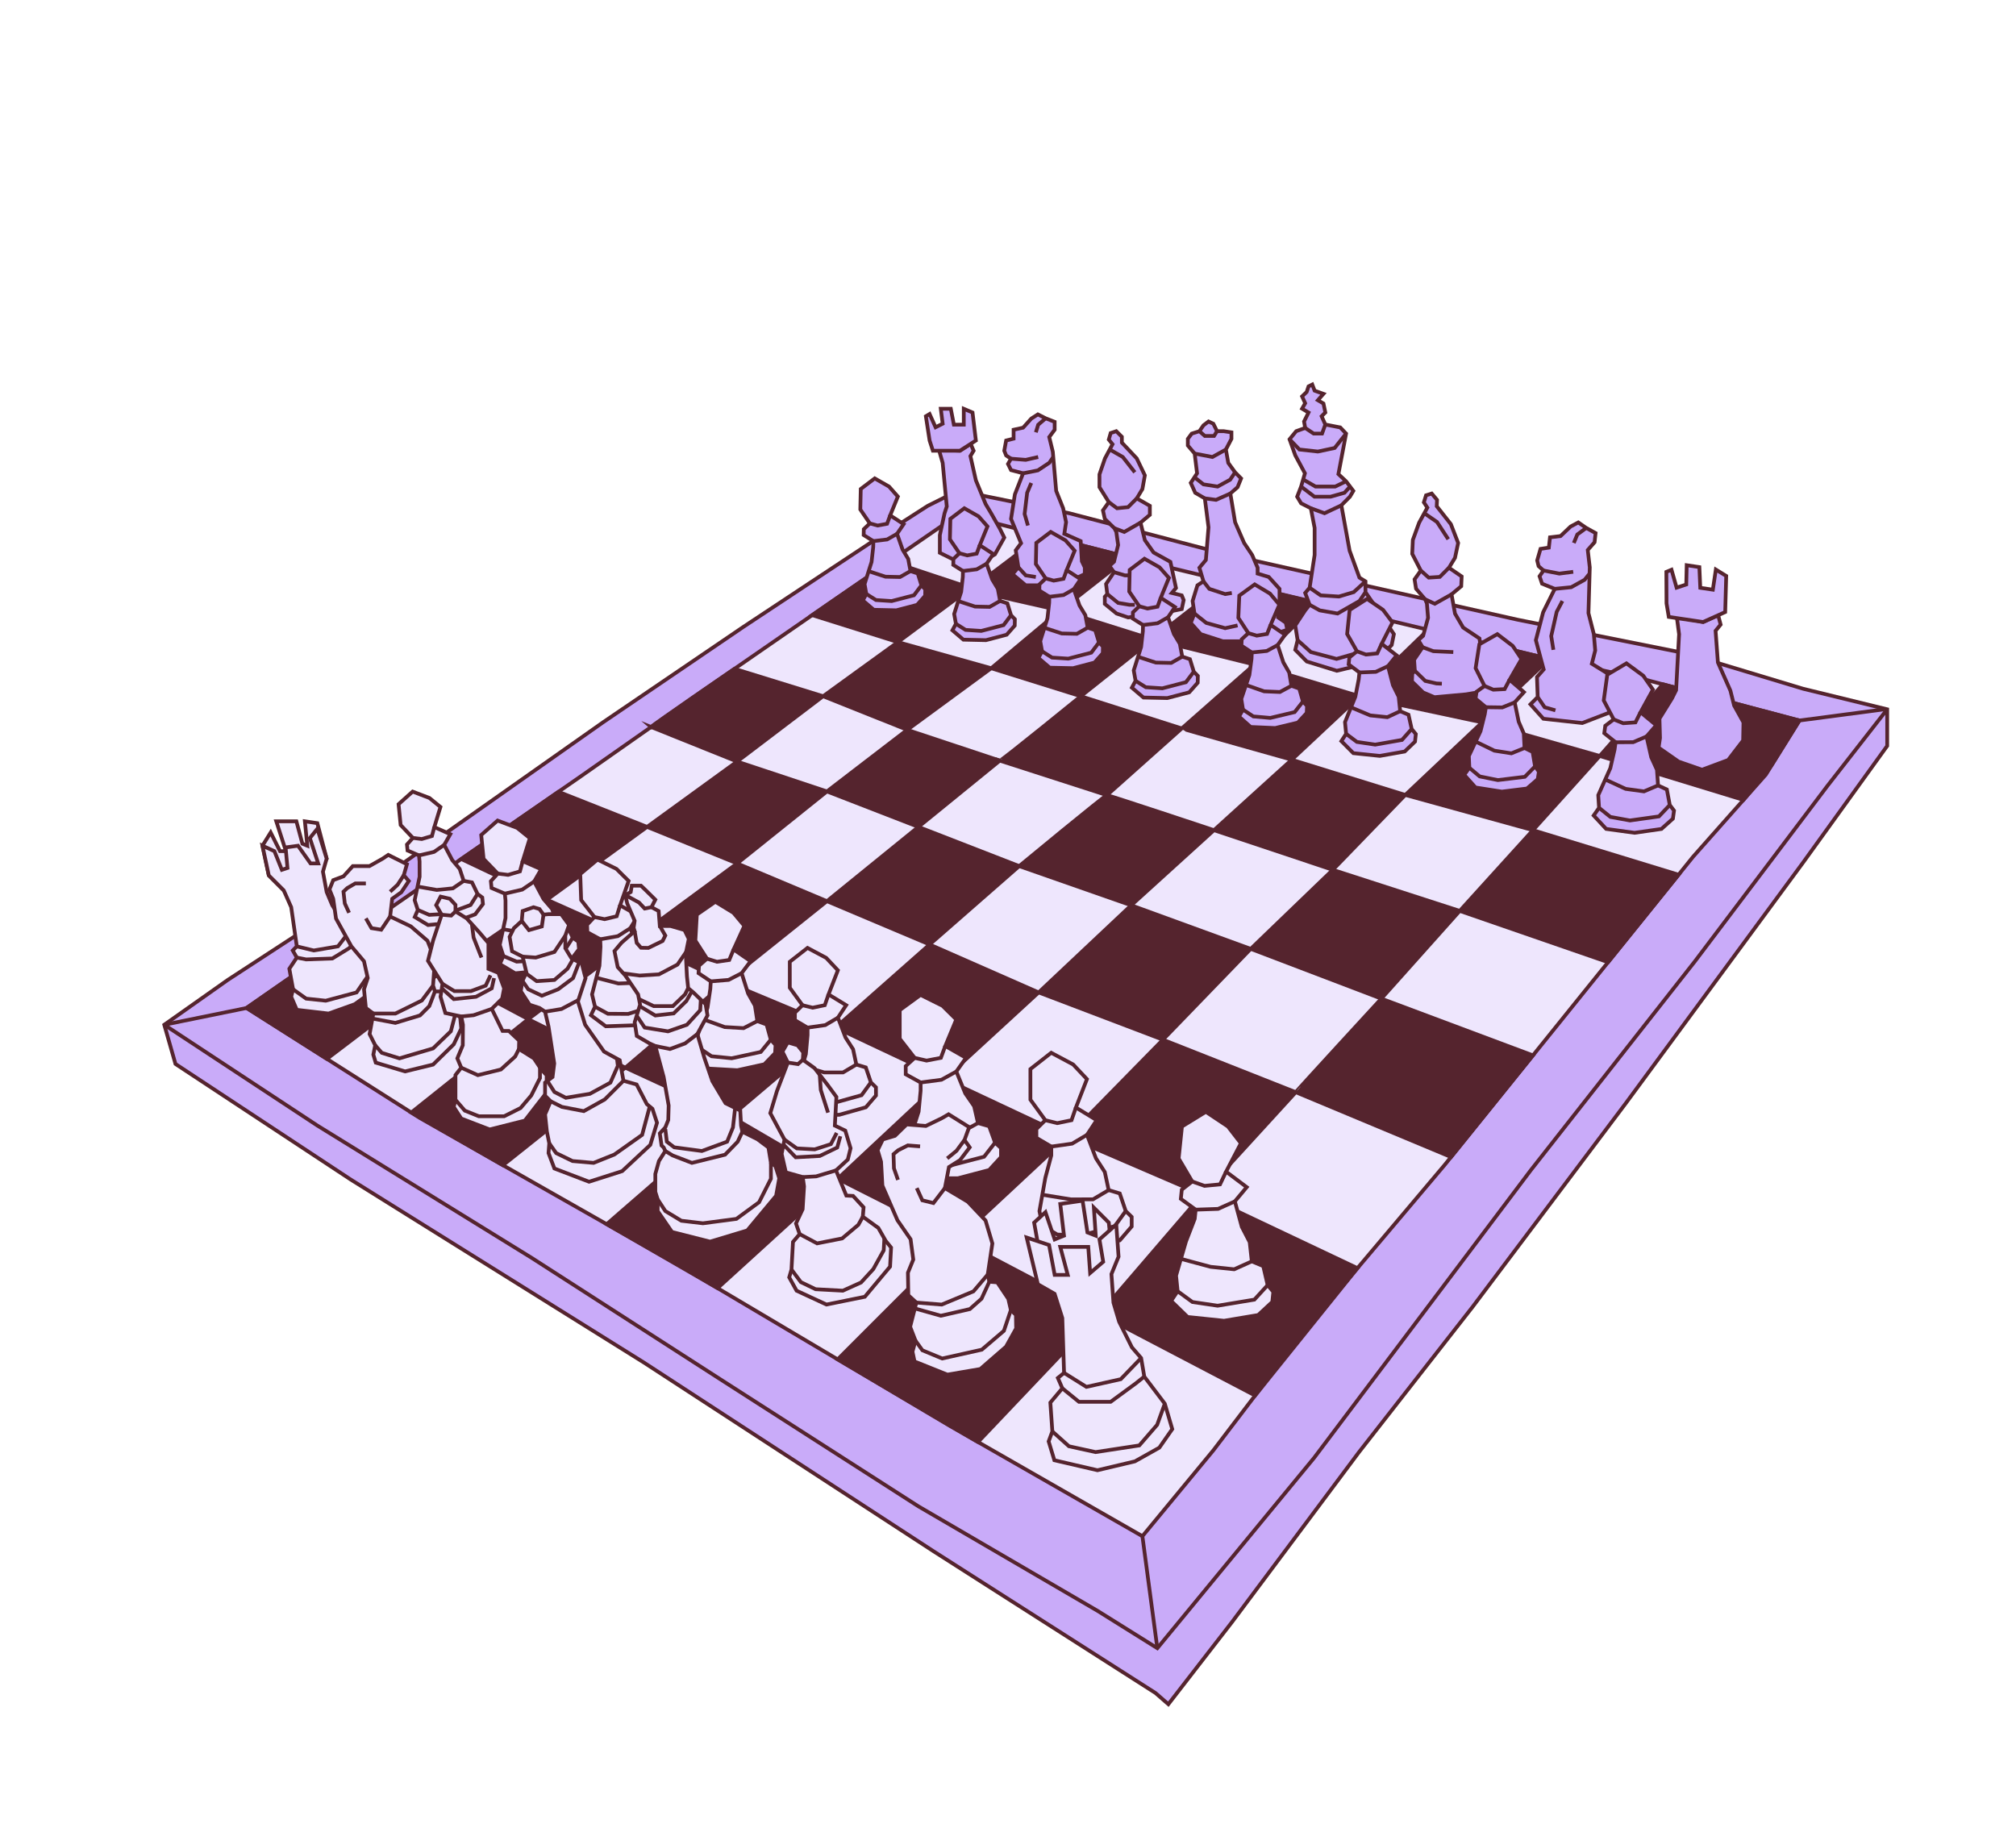 <?xml version="1.0" encoding="UTF-8"?><svg id="Layer_1" xmlns="http://www.w3.org/2000/svg" viewBox="0 0 1080 977"><defs><style>.cls-1{fill:none;}.cls-1,.cls-2,.cls-3,.cls-4{stroke:#55242e;stroke-miterlimit:10;stroke-width:2px;}.cls-2{fill:#eee6fd;}.cls-3{fill:#55242e;}.cls-4{fill:#c9abf9;}</style></defs><polygon class="cls-4" points="94 570 88 549 122 525 191 480 323 387 398 336 469 289 497 271 511 264 518.88 264 573 275 657 297 813 332 903 350 966 369 1011 380 1011 399.6 966 462 871 591 789 700 728 778 660 869 625.9 913 619 907 500 831 345 730 188 632 94 570"/><polyline class="cls-4" points="1011 380 979 421 908 515 820 627 704 781 620 883 588 863 492 807 386 739 285 674 170 603 88 549"/><polygon class="cls-2" points="132.18 540 191 499 311 416 378 369 446 322 507 280 518 278 532 280 618 302 730 329 830 353 881 364 964 386 946 415 907 459 774 624 698 714 650 777 612 823 509 764 364 678 225 599 132.18 540"/><line class="cls-1" x1="132.18" y1="540" x2="88" y2="549"/><line class="cls-1" x1="514.25" y1="278.68" x2="511" y2="264"/><line class="cls-1" x1="612" y1="823" x2="620" y2="883"/><polygon class="cls-3" points="476.94 300.69 520 315 481 344 435.08 329.55 476.94 300.69"/><path class="cls-3" d="m568,327s-51-11-48-12,38.16-28.31,38.16-28.31l46.15,11.81-36.31,28.5Z"/><polygon class="cls-3" points="531 358 568 327 617.31 342.5 579 373 531 358"/><polygon class="cls-3" points="481 344 440.95 373 486 391 531 358 481 344"/><polygon class="cls-3" points="443 424 486 391 535.63 407.5 492 443 443 424"/><path class="cls-3" d="m348.8,389.48c1.2-1.48,44.67-31.18,44.67-31.18l47.48,14.69-46.08,34.99-46.08-18.51Z"/><polygon class="cls-3" points="346.65 443 394.88 407.99 443 424 394.88 462.57 346.65 443"/><polygon class="cls-3" points="247.08 460.21 299.17 424.19 346.65 443 293 482 247.08 460.21"/><polygon class="cls-3" points="283 546 236 521 293 482 340 503 283 546"/><polygon class="cls-3" points="269.43 624.25 335 572 283 546 220.31 596.02 269.43 624.25"/><polygon class="cls-3" points="175.11 567.29 236 521 195.23 496.08 132 540 175.11 567.29"/><polygon class="cls-3" points="340 503 394.88 462.57 443 482.79 389 526 340 503"/><polygon class="cls-3" points="335 572 389 526 447.64 550.5 391.5 598.09 335 572"/><polygon class="cls-3" points="443 482.79 492 443 546 464 498 506 443 482.79"/><polygon class="cls-3" points="447.64 550.5 498 506 556.42 531.68 506 578 447.64 550.5"/><polygon class="cls-3" points="325 655.84 391.5 598.09 448.75 631.5 384.41 690.1 325 655.84"/><polygon class="cls-3" points="506 578 572 609 513 664 448.75 631.5 506 578"/><polygon class="cls-3" points="448.75 728.27 513 664 589 704 523.93 772.55 448.75 728.27"/><polygon class="cls-3" points="727.21 679.4 672.38 747.63 589 704 644 640 727.21 679.4"/><polygon class="cls-3" points="623 557 694.17 585.13 644 640 572 609 623 557"/><polygon class="cls-3" points="556.42 531.68 606 485 670.03 508.34 623 557 556.42 531.68"/><polygon class="cls-3" points="714 466 782 488 740 535 670.03 508.34 714 466"/><path class="cls-3" d="m694.17,585.13c-.17-.13,45.83-50.13,45.83-50.13l81.23,30.41-43.89,54.45-83.17-34.73Z"/><polygon class="cls-3" points="782 488 821.23 444.75 899.25 468.62 861.47 515.48 782 488"/><polygon class="cls-3" points="650.35 444.75 692 407 752.83 425.88 714 466 650.35 444.75"/><polygon class="cls-3" points="794 387 857 405 821.23 444.75 752.83 425.88 794 387"/><polygon class="cls-3" points="949 410 934 428.54 857 405 890.8 366.6 964 386 949 410"/><path class="cls-3" d="m650.35,444.75l-44.35,40.25-60-21s46-38,47-38,57.35,18.75,57.35,18.75Z"/><path class="cls-3" d="m535.63,407.5c.37.5,43.37-34.5,43.37-34.5l54.08,17.25-40.08,35.75-57.37-18.5Z"/><polygon class="cls-3" points="617.31 342.5 657.23 311.46 706 323 672 356 617.31 342.5"/><path class="cls-3" d="m633.08,390.25l38.92-34.25,56.32,17-36.32,34s-58.83-16.49-58.92-16.75Z"/><polygon class="cls-3" points="794 387 830 353 765 337.4 728.32 373 794 387"/><polygon class="cls-4" points="503 241 505 248 507.2 271.34 506 275 503.48 286.69 503.48 292.07 503.48 296.15 512.63 300.69 522.79 302.62 533 297 538 288 535.63 283.2 531 275.04 528 270 522.79 257.3 519.87 244.34 521.59 241.47 520 237.79 514.25 241.47 503 241"/><polygon class="cls-4" points="498 236 496 223 498 221.8 501.2 228.9 505 227 504 219 509.36 219 511 227.5 516.31 227.5 516.31 219 521 221 522.79 236 514.25 241.47 499.76 241.47 498 236"/><polygon class="cls-4" points="898.29 330.52 899.51 339.77 897.91 369.77 895.7 374.19 889 385 889.29 395.36 888.53 400.52 899.26 408.01 911.78 412.37 925.79 407.16 933.82 396.69 934 387 929 378 927 370 920.31 354.9 919.06 337.93 921.77 334.61 920.45 329.64 912.47 333.23 898.29 330.52"/><polygon class="cls-4" points="892.78 323.24 892.69 306.38 895.45 305.23 898.18 314.84 903.35 313.14 903.59 302.81 910.38 303.82 910.86 314.91 917.6 315.91 919.2 305.13 924.76 308.55 924.21 327.9 912.36 333.23 893.99 330.5 892.78 323.24"/><polygon class="cls-4" points="513.97 296.4 508.88 288.94 509.12 277.97 516.6 272.29 524.26 276.66 529 282.02 524.88 292.1 532.1 296.8 528.56 301.98 531.53 310.45 534.55 315.45 535.76 321.94 539.66 323.24 541.62 329.58 543.68 331.73 543.6 335.17 539.3 340.04 528.19 342.96 516.1 342.69 510.22 337.67 512.1 334.2 511.16 328.92 514.91 317.05 515.8 309.05 515.87 305.9 510.68 302.64 510.75 299.49 513.97 296.4"/><polyline class="cls-1" points="541.62 329.58 537.64 334.9 525.68 338.01 517.28 337.46 512.1 334.2"/><polyline class="cls-1" points="535.76 321.94 530.16 325.13 522.34 324.96 513.34 322.01"/><polyline class="cls-1" points="528.56 301.98 523.24 305.01 515.87 305.9"/><polyline class="cls-1" points="513.97 296.4 518.15 297.55 523.22 296.6 524.88 292.1"/><polygon class="cls-4" points="465.97 280.4 460.88 272.94 461.12 261.97 468.6 256.29 476.26 260.66 481 266.02 476.88 276.1 484.1 280.8 480.56 285.98 483.53 294.45 486.55 299.45 487.76 305.94 491.66 307.24 493.62 313.58 495.68 315.73 495.6 319.17 491.3 324.04 480.19 326.96 468.1 326.69 462.22 321.67 464.1 318.2 463.16 312.92 466.91 301.05 467.8 293.05 467.87 289.9 462.68 286.64 462.75 283.49 465.97 280.4"/><polyline class="cls-1" points="493.62 313.58 489.64 318.9 477.68 322.01 469.28 321.46 464.1 318.2"/><polyline class="cls-1" points="487.76 305.94 482.16 309.13 474.34 308.96 465.34 306.01"/><polyline class="cls-1" points="480.56 285.98 475.24 289.01 467.87 289.9"/><polyline class="cls-1" points="465.97 280.4 470.15 281.55 475.22 280.6 476.88 276.1"/><polygon class="cls-2" points="221.18 448.9 214.63 441.99 213.52 430.83 221.06 424.08 230.06 427.51 235.96 432.32 232.67 443.1 241.23 446.91 237.97 452.63 242.3 460.83 246.26 465.51 248.41 471.93 252.87 472.74 255.83 478.92 258.36 480.82 258.71 484.33 254.56 489.84 242.68 494.25 229.3 495.58 222.19 491.26 223.83 487.49 222.14 482.26 224.79 469.72 224.77 461.49 224.46 458.28 218.33 455.65 218.01 452.45 221.18 448.9"/><polyline class="cls-1" points="255.83 478.92 252.09 484.84 239.29 489.57 229.96 490.12 223.83 487.49"/><polyline class="cls-1" points="248.41 471.93 242.63 475.91 233.98 476.77 223.68 474.96"/><polyline class="cls-1" points="237.97 452.63 232.48 456.41 224.46 458.28"/><polyline class="cls-1" points="221.18 448.9 225.93 449.5 231.41 447.88 232.67 443.1"/><polygon class="cls-2" points="266.66 468.01 259.06 460.12 257.79 447.35 266.56 439.61 277.01 443.52 283.85 449.01 280.01 461.35 289.94 465.7 286.15 472.25 291.17 481.64 295.76 486.98 298.24 494.33 303.42 495.24 306.85 502.32 309.79 504.49 310.19 508.5 305.36 514.81 291.55 519.89 276.01 521.43 267.76 516.5 269.67 512.18 267.72 506.2 270.81 491.84 270.81 482.42 270.45 478.75 263.33 475.75 262.97 472.08 266.66 468.01"/><polyline class="cls-1" points="306.85 502.32 302.5 509.1 287.62 514.53 276.78 515.18 269.67 512.18"/><polyline class="cls-1" points="298.24 494.33 291.52 498.89 281.47 499.89 269.52 497.84"/><polyline class="cls-1" points="286.15 472.25 279.77 476.59 270.45 478.75"/><polyline class="cls-1" points="266.66 468.01 272.17 468.7 278.54 466.83 280.01 461.35"/><polygon class="cls-2" points="318.43 491.29 311.33 482.19 310.85 468.26 320.08 460.52 330.26 465.51 336.76 471.96 332.18 485.04 341.82 490.47 337.64 497.29 342.08 507.82 346.33 513.94 348.36 522.08 353.48 523.45 356.47 531.35 359.27 533.93 359.42 538.29 354.22 544.78 340.13 549.28 324.52 549.82 316.58 543.89 318.75 539.34 317.16 532.72 321.13 517.39 321.7 507.2 321.56 503.2 314.65 499.43 314.51 495.43 318.43 491.29"/><polyline class="cls-1" points="356.47 531.35 351.71 538.38 336.53 543.19 325.67 543.11 318.75 539.34"/><polyline class="cls-1" points="348.36 522.08 341.37 526.54 331.28 526.89 319.47 523.81"/><polyline class="cls-1" points="337.64 497.29 331 501.53 321.56 503.2"/><polyline class="cls-1" points="318.43 491.29 323.9 492.43 330.37 490.87 332.18 485.04"/><polygon class="cls-2" points="378.74 513.61 372.51 503.9 373.3 489.99 383.21 483.12 392.89 489.03 398.76 496.05 393 508.66 402.11 514.95 397.31 521.36 400.76 532.25 404.43 538.73 405.71 547.03 410.68 548.86 412.93 557 415.48 559.82 415.23 564.19 409.46 570.17 395.01 573.35 379.42 572.46 372.06 565.82 374.64 561.49 373.67 554.75 379.03 539.86 380.53 529.75 380.76 525.76 374.22 521.37 374.45 517.37 378.74 513.61"/><polyline class="cls-1" points="412.93 557 407.55 563.57 391.98 566.96 381.18 565.88 374.64 561.49"/><polyline class="cls-1" points="405.71 547.03 398.34 550.82 388.26 550.24 376.78 546.09"/><polyline class="cls-1" points="397.31 521.36 390.31 524.97 380.76 525.76"/><polyline class="cls-1" points="378.74 513.61 384.08 515.25 390.67 514.29 393 508.66"/><polygon class="cls-2" points="429.9 538.53 423.11 529.19 423.1 515.26 432.59 507.83 442.6 513.16 448.87 519.83 443.85 532.75 453.31 538.51 448.89 545.19 452.97 555.86 457.01 562.12 458.76 570.32 463.83 571.86 466.55 579.87 469.26 582.53 469.27 586.9 463.85 593.21 449.61 597.23 433.99 597.24 426.26 591.04 428.58 586.57 427.22 579.9 431.71 564.71 432.63 554.54 432.62 550.54 425.84 546.54 425.84 542.53 429.9 538.53"/><polyline class="cls-1" points="466.55 579.87 461.56 586.73 446.22 591.02 435.37 590.57 428.58 586.57"/><polyline class="cls-1" points="458.76 570.32 451.63 574.54 441.53 574.55 429.83 571.06"/><polyline class="cls-1" points="448.89 545.19 442.11 549.19 432.62 550.54"/><polyline class="cls-1" points="429.9 538.53 435.33 539.86 441.85 538.52 443.85 532.75"/><polygon class="cls-2" points="489.99 566.74 482.01 556.48 482 541.17 493.15 533.01 504.92 538.87 512.29 546.19 506.39 560.39 517.51 566.72 512.32 574.05 517.11 585.78 521.86 592.65 523.92 601.67 529.88 603.36 533.07 612.15 536.26 615.08 536.26 619.89 529.89 626.82 513.15 631.23 494.79 631.24 485.7 624.43 488.44 619.52 486.84 612.19 492.12 595.51 493.19 584.33 493.19 579.93 485.22 575.54 485.21 571.14 489.99 566.74"/><polyline class="cls-1" points="533.07 612.15 527.2 619.7 509.17 624.41 496.41 623.91 488.44 619.52"/><polyline class="cls-1" points="523.92 601.67 515.53 606.3 503.66 606.31 489.91 602.49"/><polyline class="cls-1" points="512.32 574.05 504.35 578.46 493.19 579.93"/><polyline class="cls-1" points="489.99 566.74 496.37 568.2 504.04 566.73 506.39 560.39"/><polygon class="cls-2" points="559.99 600.14 552.01 589.15 552 572.75 563.15 564.01 574.92 570.29 582.29 578.13 576.38 593.34 587.5 600.12 582.31 607.98 587.11 620.54 591.86 627.91 593.92 637.57 599.87 639.37 603.07 648.8 606.26 651.93 606.26 657.08 599.89 664.5 583.15 669.23 564.79 669.24 555.7 661.94 558.44 656.68 556.84 648.83 560 631 563.19 618.99 563.19 614.27 555.21 609.57 555.21 604.86 559.99 600.14"/><polyline class="cls-1" points="603.07 648.8 597.2 656.87 579.17 661.92 566.41 661.39 558.44 656.68"/><polyline class="cls-1" points="593.92 637.57 585.53 642.53 573.66 642.54 558 640"/><polyline class="cls-1" points="582.31 607.98 574.35 612.69 563.19 614.27"/><polyline class="cls-1" points="559.99 600.14 566.37 601.71 574.03 600.13 576.38 593.34"/><polygon class="cls-2" points="638.69 632.97 631.42 620.62 633.19 603.52 645.98 595.65 657.79 603.5 664.76 612.5 656.83 627.7 667.89 636 661.53 643.62 665.24 657.25 669.48 665.46 670.61 675.76 676.74 678.31 679.1 688.48 682.14 692.11 681.59 697.48 674.01 704.51 655.73 707.58 636.24 705.55 627.39 696.93 630.87 691.75 630.03 683.39 635.33 665.14 640.03 652.97 640.54 648.06 632.59 642.27 633.1 637.35 638.69 632.97"/><polyline class="cls-1" points="679.1 688.48 671.99 696.26 652.3 699.52 638.82 697.54 630.87 691.75"/><polyline class="cls-1" points="670.61 675.76 661.17 680 648.57 678.69 632.22 674.31"/><polyline class="cls-1" points="661.53 643.62 652.55 647.65 640.54 648.06"/><polyline class="cls-1" points="638.69 632.97 645.29 635.31 653.59 634.51 656.83 627.7"/><polygon class="cls-4" points="538 241.47 539 236 543 235 543 230.23 548.09 229.12 552.47 224.26 556 222 560.18 224.1 565 226 565 230.23 562.09 234.14 564 242 565.81 262.98 569.54 272.29 571.11 279.75 570.17 285.98 578.95 289.9 579.57 300.69 581.14 303.94 581.14 307.53 568.69 313.58 549.5 313.58 542.42 307.62 545.56 303.94 544.15 294.82 547 291 541.62 278 543.68 264.86 548.09 253.57 541.62 251.85 540 248.56 541.62 245.74 539 244 538 241.47"/><polyline class="cls-1" points="548.09 253.57 556 252 562.13 247.93 564.24 244.83"/><polyline class="cls-1" points="554.92 231.63 556.17 227.55 560.18 224.1"/><polyline class="cls-1" points="541.62 245.74 549.5 246.36 556.17 244.83"/><polyline class="cls-1" points="552.47 258.75 550.26 264 548.9 275.36 550.68 281.55"/><polyline class="cls-1" points="545.56 303.94 549.5 308.25 554.92 309.13"/><polygon class="cls-4" points="823.49 300.26 825.27 294.06 829.74 293.38 830.35 287.87 836.01 287.19 841.39 282.09 845.51 279.89 849.78 282.83 854.78 285.59 854.24 290.49 850.59 294.66 851.66 303.98 850.96 328.47 853.83 339.68 854.58 348.5 852.77 355.59 861.8 361.18 861.11 373.74 862.4 377.68 861.95 381.84 847.66 387.35 826.81 385.06 819.88 377.32 823.76 373.44 823.38 362.72 826.97 358.64 822.78 342.96 826.68 328 832.91 315.47 826.1 312.71 824.76 308.71 826.88 305.64 824.25 303.31 823.49 300.26"/><polyline class="cls-1" points="832.91 315.47 841.7 314.6 848.88 310.62 851.57 307.29"/><polyline class="cls-1" points="843.11 290.9 844.99 286.34 849.78 282.83"/><polyline class="cls-1" points="826.88 305.64 835.36 307.3 842.79 306.33"/><polyline class="cls-1" points="837 321.98 833.94 327.79 831.01 340.77 832.17 348.14"/><polyline class="cls-1" points="823.76 373.44 827.49 378.9 833.26 380.56"/><polygon class="cls-4" points="591.87 323.53 591.87 319.7 593.18 318.26 592.53 312.88 596.79 306.54 594.33 303.17 596.79 300.94 599 292 598.03 284.98 597 283 591.87 278 590.86 273.44 594 269 589 261 589 254.16 591.94 245.6 596 238 594 235.5 595 232 598 231 601 234 601 237.12 608.98 245.6 613.32 254.66 612 262 609 267 616 271 616 275.81 611 280 613.32 289.37 618 296 627 301 630 315 627.76 317.67 633.08 318.97 634.11 321.47 633.08 326.31 621.17 328.69 604.31 330.78 598.16 328.69 591.87 323.53"/><polyline class="cls-1" points="594 269 598.41 272.29 604.31 271.7 609 267"/><polyline class="cls-1" points="597 283 602.26 284.98 611 280"/><polyline class="cls-1" points="596.79 306.54 602.64 308.25 613.32 308.25"/><polyline class="cls-1" points="593.18 318.26 599 323 605.06 324.01 607.94 324.01"/><polyline class="cls-1" points="594.49 240.82 601.5 244.83 607.94 253.04"/><polygon class="cls-4" points="756.38 365.06 756.57 360.87 757.95 359.36 757.55 353.46 762.12 346.74 759.83 342.96 762.39 340.63 765.03 330.98 764.41 323.28 763.47 321.07 758.59 315.39 757.8 310.38 761.15 305.67 756.55 296.72 756.88 289.26 760.23 280.05 764.65 271.95 762.78 269.13 763.95 265.36 766.99 264.4 769.84 267.8 769.69 271.21 777.25 280.81 781.15 290.89 779.47 298.83 776.23 304.15 783.03 308.83 782.8 314.07 777.6 318.42 779.47 328.74 783.82 336.19 792.57 342.04 794.89 357.44 792.52 360.25 797.77 361.91 798.68 364.69 797.42 369.92 785.4 371.98 768.46 373.52 762.41 370.96 756.38 365.06"/><polyline class="cls-1" points="761.15 305.67 765.4 309.45 771.32 309.07 776.23 304.15"/><polyline class="cls-1" points="763.47 321.07 768.63 323.46 777.6 318.42"/><polyline class="cls-1" points="762.12 346.74 767.88 348.87 778.55 349.34"/><polyline class="cls-1" points="757.95 359.36 763.53 364.79 769.53 366.16 772.42 366.29"/><polyline class="cls-1" points="763.01 274.96 769.82 279.64 775.85 288.88"/><polygon class="cls-4" points="637.91 333.73 639.89 328.69 638.9 321.98 641.48 313.58 644.71 311.46 642.54 304.15 646 300 647.42 282.49 645.44 267 640.29 264 637.91 258.69 641.28 253.57 640 243 636.34 238.68 636.34 235.12 638.42 232.31 642.54 231 644.71 227.87 647.42 225.81 650 227 651.98 231 655.54 231 659.7 231.63 659.7 235.12 656.73 240.82 658 248 661.66 253.04 664.88 256.32 663 261 659.11 264.4 661.66 279.77 666.5 290.9 670.8 297.33 673.72 304.15 673.72 307.29 679.69 309.1 685.46 315.47 685.46 325.06 684.67 330.76 688.83 333.62 689.62 337.4 670.4 343.56 655.15 343.56 643.26 339.73 637.91 333.73"/><polyline class="cls-1" points="639.89 328.69 646.23 333.73 656.34 336.54 662.98 335.06"/><polyline class="cls-1" points="644.71 311.46 647.82 315.47 656.34 318.26 659.9 317.67"/><polyline class="cls-1" points="645.44 267 651.44 267.79 659.11 264.4"/><polyline class="cls-1" points="639.89 255.68 644.71 259.49 652.3 260.67 659 257 661.66 253.04"/><polyline class="cls-1" points="640 243 649.5 244.83 656.73 240.82"/><polyline class="cls-1" points="642.54 231 645.44 233.56 650.39 233.56 651.98 231"/><polygon class="cls-4" points="693.89 348.14 695.15 342.96 693.89 335.06 699.2 327 701.59 324.01 699.2 317.67 701.59 314.86 704.26 297.33 704.26 282.83 702.23 272.29 697.01 269.64 694.9 266.1 697.01 260.67 699.07 253.57 693.89 243.93 690.83 235.33 694.39 231 699.2 229.26 698.6 225.81 701 221 697.54 218.94 699.2 216.02 697.54 212.36 700 210 701 207 703 206 704.26 209.29 709 211 706 214.41 709 216.17 710 221 708 223 710 227.43 718 229 721.12 232.28 717 254 721.12 257.85 725 263 723.17 266.1 718.59 270.72 723 295 728.27 309.45 731.51 311.46 731.51 317.24 738.53 327.48 746.72 339.73 745.55 345.55 736.93 354.39 716.15 359.36 700.06 354.39 693.89 348.14"/><polyline class="cls-1" points="695.15 342.96 702.25 349.34 716 353 734.29 347.79 739.41 341.58"/><polyline class="cls-1" points="701.59 314.86 707.52 318.96 717.28 319.58 725.22 317.22 731.51 311.46"/><polyline class="cls-1" points="731.51 317.24 728.27 321.98 716.55 328.69 707 327 701.59 324.01"/><polyline class="cls-1" points="702.23 272.29 709.57 274.96 718.59 270.72"/><polyline class="cls-1" points="697.01 260.67 704.16 266.1 712.79 266.1 720.25 264 723.25 260.67"/><polyline class="cls-1" points="698.12 256.86 704.74 260.67 715.27 260.67 721.12 257.85"/><polyline class="cls-1" points="690.83 235.33 696.11 240.82 706 241.91 715 240 721.12 232.28"/><polyline class="cls-1" points="699.2 229.26 703.72 232.28 708.25 232.28 710 227.43"/><polygon class="cls-2" points="140.61 453.09 145 446 150 456 153.18 456 148 440 158.78 440 162 452 164.62 453.09 163.33 440 170 441 175 460 167 473 152 477 144 469 140.61 453.09"/><polygon class="cls-2" points="144 469 140.61 453.09 147 456 151 466 154 465 153 454 159.65 453.09 166.36 462.57 170.47 462.57 166 449 170 444 175 460 173 467 175 477.9 178 485 184 494.29 188 498 190 505 201 517 203 524 198.81 531.68 190 538 176 543 159 541 156 534 157 530 155 519 159 513 156.83 509.2 159 507 156 486 152 477 144 469"/><polyline class="cls-1" points="159 507 168.09 509.2 181.07 507 188 498"/><polyline class="cls-1" points="159 513 163.98 514 178.04 513.5 187 508 190 505"/><polyline class="cls-1" points="157 530 164 535 174.5 536.11 191.02 531.68 197 523 201 517"/><polygon class="cls-2" points="554 655 560.07 649.4 565 664 570 662 568 645 579.96 643.24 582.55 660.25 587 662 586 647 594 655 596 674 586.23 689.92 564.97 693.14 559 683 554 655"/><polygon class="cls-2" points="556 688 550 663 562 667 565 683 572 683 568 668 583 668 584 682 591 676 589 664 598 656 599.23 673.25 595.41 682.58 596.5 697.89 599.54 708.12 606.38 721.82 611.32 727.54 613.01 737.49 624 752 628 765.62 621.07 775.56 607.97 782.91 587.93 787.66 564.84 782.31 561.78 772.22 563.76 766.86 562.69 751.41 569.11 743.77 566.71 738.21 570.03 735.51 569.1 706.14 564.97 693.14 556 688"/><polyline class="cls-1" points="570.03 735.51 582 743 600.41 738.88 611.32 727.54"/><polyline class="cls-1" points="569.11 743.77 578 751 595 751 608.42 741.16 613.01 737.49"/><polyline class="cls-1" points="563.76 766.86 572.64 774.81 586.92 777.94 610.34 774.37 619.9 763.33 624 752"/><polygon class="cls-2" points="471.99 622.36 470.16 616.2 472.93 610.46 479.45 608.5 485.72 602.4 495.99 603.21 504.51 599.08 508.16 596.96 519.19 603.85 516.69 610.74 519.49 614.69 514.32 621.5 508.36 625.24 506.19 636.5 518.45 643.82 527.97 653.86 531.63 666.17 529.15 682.82 530.01 686.67 534.24 687 540.17 695.85 541.54 701.84 544.25 704.46 544.36 711.69 538.93 721.45 525.15 733.43 507.54 736.44 489.92 729.38 488.83 724.13 490.45 718.25 487.57 710.8 490.91 697.83 486.59 693.88 486.39 681.84 489.26 674.79 487.81 663.91 480.78 653.73 472.71 635.16 471.99 622.36"/><polyline class="cls-1" points="491.13 636.51 494.09 643.04 500.04 644.52 506.19 636.5"/><polyline class="cls-1" points="507.44 620.61 512.4 616.54 516.69 610.74"/><polyline class="cls-1" points="492.9 614.16 486.33 613.64 481.16 616.23 478.67 618.33 478.9 625.92 481.06 632.1"/><polyline class="cls-1" points="490.91 697.83 504.49 698.91 521.49 691.83 529.15 682.82"/><polyline class="cls-1" points="541.54 701.84 537.8 712.97 525.97 723.07 504.75 727.8 494.14 723.4 490.45 718.25"/><polyline class="cls-1" points="530.01 686.67 525.81 695.78 519.59 701.31 504.02 704.89 490.1 700.98"/><polygon class="cls-2" points="178.5 481.5 176.5 476.5 178.5 471.54 184 469.49 189 464 197.92 464 205 460 208 458 218 463 216.31 468.9 219 472 215 478 210.11 481.5 209 491 220.09 496.29 229 504 233 514 232 528 233 531.14 236.68 531.14 242.4 538.11 244 543 246.52 545 247.1 551 243.08 559.48 232 570.34 217 574 201.3 569.29 200 565 201 560 198 554 200 543 196 540 195 530 197 523.95 195 515 188.24 507 180 492.09 178.5 481.5"/><polyline class="cls-1" points="196 492 199 497.23 204.24 498.08 209 491"/><polyline class="cls-1" points="209 477.71 213 474 216.31 468.9"/><polyline class="cls-1" points="196 473.3 190.29 473.3 186 475.8 184 477.71 184.71 484 187 489"/><polyline class="cls-1" points="200 543 211.8 543 226 536 232 528"/><polyline class="cls-1" points="244 543 241.52 552.5 232 561.68 214 567 204.53 564.04 201 560"/><polyline class="cls-1" points="233 531.14 230 539 225 544 211.8 548 199.51 545.67"/><polygon class="cls-2" points="244 589.2 243.08 593.01 247.1 599.23 262.31 605.09 281.15 600.35 292.86 585.25 292.86 576.07 290 573 286 567 278 562 278.12 557.5 272.61 552.31 269.23 552.31 263.44 540.5 269 535 270.07 529.49 266.97 521.18 261.66 519.04 261.66 505.24 256.8 499.54 250 492 244 488.29 244 484.75 240.99 481.5 236.05 480.35 233.65 484.92 236.61 490.04 232 503.93 229.27 514.75 237.04 527.08 236 534 238.59 542.72 247.1 544.57 248 549 247.91 560 245 567 247.1 572 244 575.93 244 586.38 244 589.2"/><polyline class="cls-1" points="244 589.2 249 595 256.52 598.02 270.07 598.02 278.88 593.61 284.61 586.87 289.27 577.6 289.27 572"/><polyline class="cls-1" points="247.1 572 256 576 268.33 572.97 276 566 278 562"/><polyline class="cls-1" points="247.1 544.57 253.71 543.88 263.44 540.5"/><polyline class="cls-1" points="264.67 524 263.44 529.49 255 534 243.08 535.27 236.68 529.49"/><polyline class="cls-1" points="262.76 522.5 260.19 528.04 252.28 530.97 243.41 530.97 237.04 527.08"/><polyline class="cls-1" points="252.79 495.09 253.71 502.29 257.93 513"/><polyline class="cls-1" points="236.61 490.04 241.7 490.52 244 488.29"/><polygon class="cls-2" points="424.01 680.13 422.79 684.32 426.74 691.47 442.75 698.89 463.31 694.72 476.82 678.58 477.37 668.36 474.48 664.77 470.54 657.85 462.23 651.82 462.63 646.81 457.02 640.71 453.38 640.51 447.86 627.02 454.18 621.22 455.67 615.15 452.83 605.71 447.24 603.02 448.07 587.66 443.2 581.02 436.33 572.22 430.1 567.74 430.31 563.8 427.27 560 422.03 558.44 419.17 563.38 422.05 569.26 416.24 584.46 412.66 596.35 420.27 610.54 418.73 618.18 420.99 628.05 430.04 630.61 430.74 635.59 429.98 647.84 426.42 655.46 428.38 661.15 424.81 665.35 424.18 676.99 424.01 680.13"/><polyline class="cls-1" points="424.01 680.13 429.04 686.88 436.94 690.68 451.53 691.47 461.27 687.08 467.85 679.9 473.42 669.85 473.76 663.61"/><polyline class="cls-1" points="428.38 661.15 437.72 666.13 451.17 663.47 459.84 656.16 462.23 651.82"/><polyline class="cls-1" points="430.04 630.61 437.19 630.23 447.86 627.02"/><polyline class="cls-1" points="450.19 608.72 448.53 614.76 439.18 619.29 426.27 620.01 419.73 613.2"/><polyline class="cls-1" points="448.22 606.94 445.12 612.95 436.44 615.75 426.88 615.24 420.27 610.54"/><polyline class="cls-1" points="439.15 575.83 439.7 583.91 443.6 596.08"/><polyline class="cls-1" points="422.05 569.26 427.49 570.09 430.1 567.74"/><polygon class="cls-2" points="294.24 612.5 293.86 617.75 297 626 315.56 633.1 333.33 627.41 348.39 613.35 351.97 601.5 349.52 594.02 346.51 591.5 341.05 581 334 579 332 568 323.6 563.39 313.47 549 309.61 536.5 313.68 524 311.68 516.21 306.19 513.48 302.85 508 302.85 501.24 304.85 495.54 300.6 489.74 293.86 489.74 291.17 490 289 487 285.8 486.04 279.99 488.07 279.5 493.43 275.26 497.29 273 501.89 274.3 509.63 279.99 512.5 282 521 279.88 525.49 279 531 283.73 538.27 289 540 292 542 293.86 550 296.91 569.74 296 577 292 580 292 587 295 590 292 597 292.95 606.12 294.24 612.5"/><polyline class="cls-1" points="294.24 612.5 297.94 617.75 306.7 622.01 318 623 329.14 618.52 344 608 348.06 592.8"/><polyline class="cls-1" points="295 590 301 593 312.75 595.27 324 589 334 579"/><polyline class="cls-1" points="293.22 579.09 297 585 303.12 588.13 316 586 327 580 331 571 330.53 567.2"/><polyline class="cls-1" points="292 542 300.77 540.57 309.86 535.75"/><polyline class="cls-1" points="279.88 525.49 283 530 290.27 533.44 299 530 306.98 524.04 310.29 515.52"/><polyline class="cls-1" points="281.28 521.11 287.5 525.64 297 525 304 519 306.95 513.86"/><polyline class="cls-1" points="279.99 512.5 287 513 297 510 302.85 501.24"/><polyline class="cls-1" points="279.5 493.43 283.36 498.29 290.27 496.33 291.17 490"/><polygon class="cls-2" points="352.33 642.54 352.33 648.8 360 660 380.38 665.19 400.31 659.19 415.77 640.62 417.46 631.24 415.39 624.7 413 623 411.66 614.75 405.79 610.35 397.7 606.31 397 603 396.57 594.96 388.66 591.02 381.61 579.19 377.35 566.74 373.57 553.97 379 544 378 538 371.42 531.68 368.66 529.35 368 523 367.39 510.86 369 503 366.68 498.24 359.2 496.08 353.47 496.08 352.85 488.09 349 486 351.06 482 346 477 343.39 474.5 338.45 474.5 337.88 477.92 335 479.52 336 484 340 493.33 339.44 497.05 340 498.89 333 505 329.18 509.53 330.92 518.11 335 522.64 341.84 532.75 342.9 538.22 341.98 541.19 340 547.69 341.13 555 348 559 351.06 560.39 355.53 576.99 358.21 592.27 358 600 356.42 603.99 353.47 607.19 354.4 613.68 355.53 614.75 356.42 616.63 353 622 351.06 628.93 351.06 638.51 352.33 642.54"/><polyline class="cls-1" points="352.33 642.54 356.42 648.8 365 654 376.57 655.36 394.5 653 406.64 644.1 412.99 631.5 413 623"/><polyline class="cls-1" points="356.42 616.63 360.33 619.01 370.66 623 388.43 618.61 395.2 611.64 397.7 606.31"/><polyline class="cls-1" points="356.42 604.9 357.23 611.64 361.18 614.66 376 616.63 389.53 611.64 392.66 603.99 393.82 593.59"/><polyline class="cls-1" points="351.06 560.39 358.92 562 367 559 373.57 553.97"/><polyline class="cls-1" points="341.08 544.15 345.36 550.5 357.85 552.54 368 549 375.12 541.19 375.43 535.54"/><polyline class="cls-1" points="342.66 539 351.06 544.04 360.9 542.92 367.67 536.31 370.66 531.04"/><polyline class="cls-1" points="342.33 535.27 350.17 539 360.47 539 366.97 532.75 368.66 529.35"/><polyline class="cls-1" points="333.96 521.48 342.66 522.64 353 522 362.94 516.75 367.57 510"/><polyline class="cls-1" points="353.47 496.08 356.42 501.2 354.97 504.12 347.34 507.83 343.39 507.75 341.08 505.12 340 498.89"/><polyline class="cls-1" points="335 479.52 342.33 483.52 345.36 486.74 349 486"/><polygon class="cls-4" points="610.32 324.8 604.94 316.91 605.19 305.33 613.1 299.33 621.19 303.94 626.2 309.61 621.84 320.26 629.47 325.22 625.74 330.69 628.87 339.64 632.06 344.92 633.34 351.78 637.46 353.15 639.54 359.86 641.71 362.12 641.63 365.76 637.08 370.9 625.35 373.98 612.57 373.7 606.36 368.4 608.34 364.73 607.36 359.16 611.31 346.61 612.25 338.17 612.32 334.84 606.85 331.39 606.92 328.06 610.32 324.8"/><polyline class="cls-1" points="639.54 359.86 635.32 365.47 622.69 368.76 613.82 368.18 608.34 364.73"/><polyline class="cls-1" points="633.34 351.78 627.43 355.15 619.16 354.97 609.66 351.86"/><polyline class="cls-1" points="625.74 330.69 620.12 333.9 612.32 334.84"/><polyline class="cls-1" points="610.32 324.8 614.74 326.01 620.1 325.02 621.84 320.26"/><polygon class="cls-4" points="668.76 339.2 663.4 330.99 663.91 319.09 672.15 313.1 680.36 318.01 685.38 323.93 680.69 334.78 688.42 340.04 684.46 345.58 687.5 354.84 690.66 360.33 691.83 367.4 696.03 368.89 698.01 375.82 700.2 378.2 700.04 381.93 695.25 387.12 683.14 390.03 670.02 389.47 663.76 383.89 665.88 380.16 664.98 374.42 669.31 361.62 670.46 352.97 670.6 349.55 665.05 345.89 665.2 342.48 668.76 339.2"/><polyline class="cls-1" points="698.01 375.82 693.57 381.5 680.52 384.61 671.43 383.82 665.88 380.16"/><polyline class="cls-1" points="691.83 367.4 685.68 370.73 677.2 370.37 667.5 366.97"/><polyline class="cls-1" points="684.46 345.58 678.62 348.75 670.6 349.55"/><polyline class="cls-1" points="668.76 339.2 673.27 340.54 678.79 339.63 680.69 334.78"/><polygon class="cls-4" points="726.95 348.93 721.68 339.67 723.01 326.8 732.34 320.85 740.92 326.72 745.98 333.46 740.17 344.92 748.21 351.12 743.56 356.87 746.23 367.1 749.3 373.27 750.1 381.01 754.56 382.9 756.26 390.55 758.47 393.27 758.05 397.3 752.52 402.61 739.2 404.97 725.01 403.5 718.59 397.05 721.13 393.14 720.54 386.86 726.07 373.27 727.88 363.96 728.27 360.27 722.49 355.93 722.87 352.24 726.95 348.93"/><polyline class="cls-1" points="756.26 390.55 751.06 396.41 736.72 398.92 726.91 397.47 721.13 393.14"/><polyline class="cls-1" points="750.1 381.01 743.22 384.22 734.04 383.27 723.76 378.95"/><polyline class="cls-1" points="743.56 356.87 737.02 359.93 728.27 360.27"/><polyline class="cls-1" points="726.95 348.93 731.75 350.67 737.8 350.05 740.17 344.92"/><polygon class="cls-4" points="795.28 367.49 790.51 357.96 792.51 345.19 802.14 339.73 810.4 346.04 815.1 353.05 808.7 364.18 816.39 370.8 811.45 376.29 813.58 386.65 816.32 392.97 816.72 400.74 821.07 402.87 822.36 410.59 824.42 413.42 823.8 417.43 818 422.44 804.57 424.1 790.48 421.89 784.4 415.1 787.15 411.33 786.88 405.03 793.13 391.75 795.42 382.55 796 378.88 790.46 374.25 791.03 370.58 795.28 367.49"/><polyline class="cls-1" points="822.36 410.59 816.87 416.17 802.41 417.92 792.69 415.96 787.15 411.33"/><polyline class="cls-1" points="816.72 400.74 809.67 403.59 800.56 402.16 790.52 397.3"/><polyline class="cls-1" points="811.45 376.29 804.76 379 796 378.88"/><polyline class="cls-1" points="795.28 367.49 799.98 369.48 806.06 369.18 808.7 364.18"/><polygon class="cls-4" points="864.48 385.41 859.15 375.25 861.04 361.46 871.3 355.39 880.32 362.01 885.51 369.46 878.85 381.57 887.28 388.54 882.07 394.55 884.58 405.67 887.66 412.41 888.24 420.77 892.97 422.97 894.52 431.26 896.8 434.26 896.2 438.59 890.06 444.1 875.64 446.16 860.43 444.07 853.75 436.89 856.63 432.78 856.21 425.99 862.66 411.57 864.94 401.62 865.49 397.66 859.43 392.79 859.97 388.83 864.48 385.41"/><polyline class="cls-1" points="894.52 431.26 888.72 437.38 873.19 439.56 862.69 437.65 856.63 432.78"/><polyline class="cls-1" points="888.24 420.77 880.71 423.98 870.88 422.63 859.96 417.6"/><polyline class="cls-1" points="882.07 394.55 874.92 397.61 865.49 397.66"/><polyline class="cls-1" points="864.48 385.41 869.58 387.46 876.12 387.01 878.85 381.57"/><polygon class="cls-4" points="560.18 309.89 554.92 302.17 555.16 290.84 562.89 284.98 570.8 289.49 575.7 295.03 571.44 305.44 578.9 310.29 575.25 315.64 578.31 324.39 581.43 329.56 582.69 336.26 586.71 337.6 588.74 344.16 590.86 346.38 590.79 349.93 586.33 354.96 574.87 357.97 562.37 357.7 556.3 352.51 558.24 348.92 557.27 343.48 561.14 331.21 562.06 322.95 562.13 319.7 556.78 316.33 556.85 313.07 560.18 309.89"/><polyline class="cls-1" points="588.74 344.16 584.62 349.65 572.27 352.86 563.6 352.3 558.24 348.92"/><polyline class="cls-1" points="582.69 336.26 576.9 339.56 568.82 339.38 559.52 336.34"/><polyline class="cls-1" points="575.25 315.64 569.75 318.78 562.13 319.7"/><polyline class="cls-1" points="560.18 309.89 564.49 311.07 569.73 310.09 571.44 305.44"/><line class="cls-4" x1="964" y1="386" x2="1009.46" y2="380"/></svg>